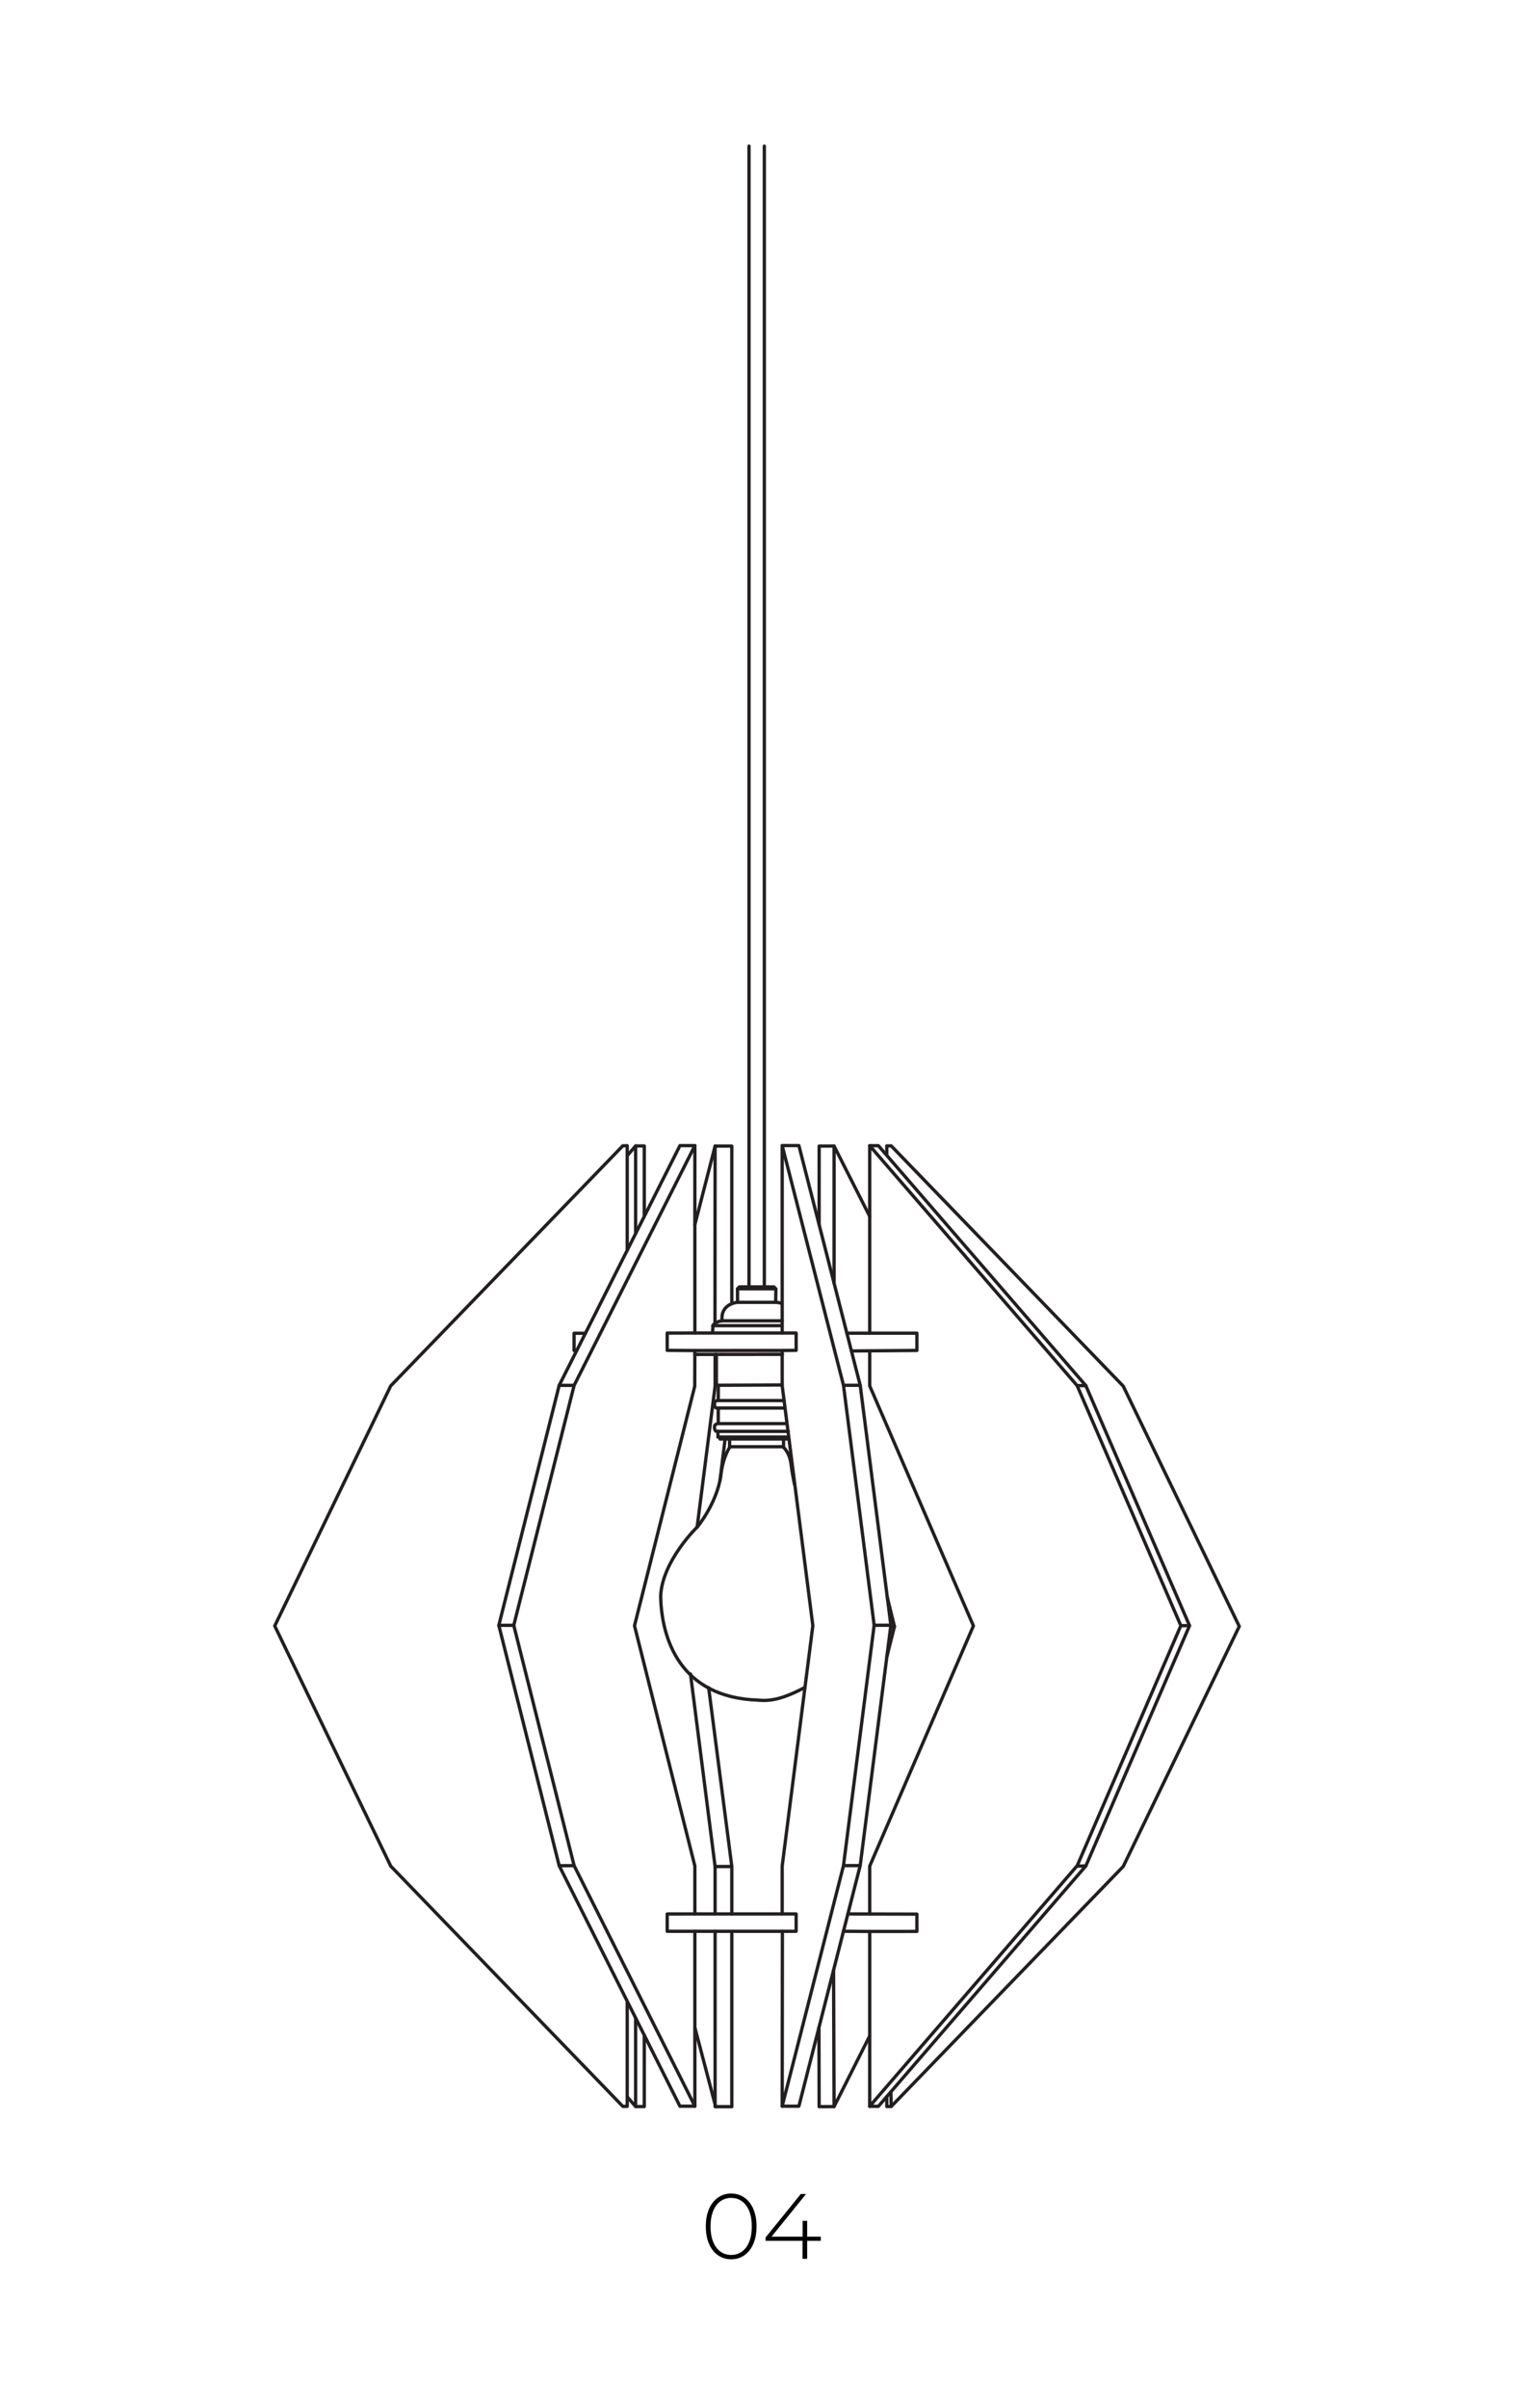 <?xml version="1.0" encoding="utf-8"?>
<!-- Generator: Adobe Illustrator 16.0.3, SVG Export Plug-In . SVG Version: 6.00 Build 0)  -->
<!DOCTYPE svg PUBLIC "-//W3C//DTD SVG 1.1//EN" "http://www.w3.org/Graphics/SVG/1.1/DTD/svg11.dtd">
<svg version="1.1" id="ecopet-the-lamp-04" xmlns="http://www.w3.org/2000/svg" xmlns:xlink="http://www.w3.org/1999/xlink" x="0px"
	 y="0px" width="229px" height="364px" viewBox="0 0 229 364" style="enable-background:new 0 0 229 364;" xml:space="preserve">
<style type="text/css">
<![CDATA[
	.st0{fill:none;stroke:#231F20;stroke-width:0.5;stroke-linecap:round;stroke-linejoin:round;stroke-miterlimit:10;}
]]>
</style>
<g id="lampa">
	<g>
		<line class="st0" x1="115.609" y1="194.542" x2="115.609" y2="22.089"/>
		<line class="st0" x1="113.29" y1="194.542" x2="113.29" y2="22.089"/>
	</g>
	<polyline class="st0" points="97.453,183.739 97.453,173.237 96.141,173.234 94.871,174.7 	"/>
	<line class="st0" x1="96.141" y1="186.487" x2="96.141" y2="173.234"/>
	<polyline class="st0" points="94.871,189.003 94.871,173.203 94.203,173.21 59.104,209.497 41.555,245.79 59.104,282.103 
		94.203,318.423 94.871,318.421 94.871,316.982 94.871,302.697 	"/>
	<polyline class="st0" points="97.453,307.671 97.453,318.452 96.141,318.448 94.871,316.982 	"/>
	<line class="st0" x1="96.141" y1="305.054" x2="96.141" y2="318.448"/>
	<polygon class="st0" points="105.101,291.952 105.102,318.396 102.842,318.397 84.579,282.038 75.449,245.704 84.579,209.431 
		102.842,173.185 105.101,173.185 105.102,201.515 100.919,201.521 100.919,204.134 105.101,204.165 105.083,209.56 95.971,245.759 
		105.101,282.093 105.102,289.335 100.919,289.341 100.919,291.954 	"/>
	<polyline class="st0" points="105.102,318.396 86.839,282.032 77.709,245.702 86.839,209.427 105.101,173.185 	"/>
	<polyline class="st0" points="88.549,201.552 86.833,201.552 86.833,204.163 87.233,204.163 	"/>
	<line class="st0" x1="86.839" y1="209.427" x2="84.579" y2="209.427"/>
	<line class="st0" x1="75.449" y1="245.704" x2="77.709" y2="245.704"/>
	<line class="st0" x1="84.579" y1="282.038" x2="86.839" y2="282.032"/>
	<polyline class="st0" points="105.101,185.139 108.162,173.253 110.69,173.253 110.689,197.055 	"/>
	<line class="st0" x1="108.146" y1="199.995" x2="108.162" y2="173.253"/>
	<polyline class="st0" points="108.164,204.747 108.164,209.556 105.443,230.87 	"/>
	<polyline class="st0" points="104.439,253.048 108.162,282.165 108.162,289.335 	"/>
	<line class="st0" x1="108.164" y1="291.952" x2="108.162" y2="318.468"/>
	<polyline class="st0" points="105.102,306.505 108.25,318.468 110.69,318.468 110.69,291.97 	"/>
	<polyline class="st0" points="110.69,289.335 110.69,282.165 107.188,255.124 	"/>
	<line class="st0" x1="108.162" y1="282.165" x2="110.69" y2="282.165"/>
	<polyline class="st0" points="105.132,291.952 118.341,291.956 118.31,318.392 127.582,282.026 132.22,245.688 127.582,209.415 
		118.31,173.179 118.311,201.515 120.421,201.515 120.421,204.132 118.31,204.155 118.31,209.483 122.946,245.751 118.31,282.089 
		118.31,289.335 105.102,289.335 	"/>
	<polyline class="st0" points="118.31,289.335 120.42,289.335 120.42,291.952 118.341,291.952 	"/>
	<polyline class="st0" points="118.31,318.392 120.836,318.396 130.109,282.026 134.748,245.688 130.11,209.415 120.836,173.179 
		118.31,173.179 	"/>
	<line class="st0" x1="127.582" y1="209.415" x2="130.11" y2="209.415"/>
	<line class="st0" x1="132.22" y1="245.688" x2="134.748" y2="245.688"/>
	<line class="st0" x1="127.582" y1="282.026" x2="130.109" y2="282.026"/>
	<polyline class="st0" points="123.871,306.501 123.899,318.464 126.157,318.458 126.082,297.823 	"/>
	<line class="st0" x1="126.157" y1="318.458" x2="131.547" y2="307.769"/>
	<polyline class="st0" points="127.556,291.948 131.547,291.979 131.545,318.407 162.939,282.026 178.608,245.751 162.921,209.466 
		131.547,173.196 131.547,201.521 	"/>
	<polyline class="st0" points="131.547,204.222 131.547,209.499 147.233,245.784 131.547,282.104 131.547,289.341 	"/>
	<polyline class="st0" points="128.247,289.335 138.686,289.36 138.686,291.974 131.547,291.979 	"/>
	<polyline class="st0" points="134.206,241.447 135.289,245.884 134.138,250.47 	"/>
	<line class="st0" x1="134.748" y1="245.884" x2="135.289" y2="245.884"/>
	<polyline class="st0" points="123.897,185.139 123.901,173.253 126.157,173.247 131.547,183.878 	"/>
	<line class="st0" x1="126.156" y1="193.973" x2="126.157" y2="173.247"/>
	<polyline class="st0" points="128.094,201.536 138.686,201.536 138.686,204.149 128.846,204.226 	"/>
	<polyline class="st0" points="131.547,173.196 132.861,173.196 164.238,209.468 179.923,245.751 164.238,282.077 134.129,316.946 
		132.861,318.413 131.545,318.407 	"/>
	<polyline class="st0" points="134.129,316.946 134.132,318.444 134.799,318.438 169.896,282.151 187.445,245.858 169.896,209.544 
		134.799,173.222 134.132,173.228 134.132,174.469 	"/>
	<line class="st0" x1="162.921" y1="209.466" x2="164.238" y2="209.466"/>
	<line class="st0" x1="178.608" y1="245.751" x2="179.923" y2="245.751"/>
	<line class="st0" x1="162.921" y1="282.104" x2="164.238" y2="282.077"/>
	<line class="st0" x1="134.748" y1="316.228" x2="134.799" y2="318.438"/>
	<line class="st0" x1="105.102" y1="201.515" x2="118.311" y2="201.515"/>
	<line class="st0" x1="105.101" y1="204.165" x2="118.31" y2="204.155"/>
	<line class="st0" x1="105.102" y1="204.751" x2="118.342" y2="204.737"/>
	<path class="st0" d="M118.31,209.37l-9.478,0.039c0,0-0.472,0.123-0.477-0.398s0-4.27,0-4.27"/>
	<polyline class="st0" points="118.596,211.722 108.64,211.722 108.64,209.427 	"/>
	<path class="st0" d="M118.677,212.855h-10.28c0,0-0.33,0.024-0.33-0.655c0-0.528,0.572-0.479,0.572-0.479"/>
	<polyline class="st0" points="118.977,215.208 108.639,215.208 108.639,212.896 	"/>
	<path class="st0" d="M119.235,216.375h-10.885c0,0-0.283-0.011-0.283-0.688c0-0.396,0.484-0.473,0.484-0.473"/>
	<polyline class="st0" points="108.595,216.364 108.595,217.245 108.954,217.245 119.279,217.245 	"/>
	<path class="st0" d="M108.931,217.538l0.023-0.293L108.931,217.538z"/>
	<line class="st0" x1="119.341" y1="217.531" x2="108.931" y2="217.531"/>
	<path class="st0" d="M110.415,218.702"/>
	<polyline class="st0" points="110.355,217.531 110.355,218.702 118.516,218.702 118.516,217.528 	"/>
	<path class="st0" d="M110.43,218.704c0,0-1.086,1.441-1.406,4.399c-0.592,4.115-3.488,7.655-3.488,7.655s-5.401,5.179-5.609,10.554
		c0.104,5.375,2.198,14.709,13.651,15.636c1.672,0,3.234,0.771,8.178-1.868"/>
	<path class="st0" d="M118.4,218.692c0,0,1.098,0.803,1.292,2.964c0.063,0.694,0.479,2.75,0.479,2.75"/>
	<line class="st0" x1="109.67" y1="217.56" x2="108.915" y2="223.735"/>
	<path class="st0" d="M107.768,201.395c0,0,0.057-0.238,0.057-0.993c0.34-0.646,1.396-0.729,1.396-0.729
		c-0.283-2.648,2.334-2.8,2.334-2.8v-2.047l0.28-0.28h5.228l0.291,0.292l-0.028,2.029c0,0,0.765,0.04,0.985,0.251"/>
	<line class="st0" x1="111.555" y1="194.825" x2="117.298" y2="194.825"/>
	<line class="st0" x1="111.555" y1="196.872" x2="117.325" y2="196.872"/>
	<line class="st0" x1="109.221" y1="199.672" x2="118.311" y2="199.672"/>
	<line class="st0" x1="107.824" y1="200.401" x2="118.25" y2="200.401"/>
</g>
<g>
	<path d="M108.599,340.93c-0.583-0.406-1.036-0.982-1.358-1.729c-0.322-0.747-0.483-1.624-0.483-2.632s0.161-1.885,0.483-2.633
		c0.322-0.746,0.775-1.322,1.358-1.729c0.583-0.406,1.249-0.609,1.995-0.609s1.412,0.203,1.995,0.609
		c0.583,0.406,1.036,0.982,1.358,1.729c0.322,0.748,0.483,1.625,0.483,2.633s-0.161,1.885-0.483,2.632s-0.775,1.323-1.358,1.729
		c-0.583,0.406-1.249,0.608-1.995,0.608S109.182,341.336,108.599,340.93z M112.225,340.369c0.471-0.34,0.838-0.835,1.099-1.484
		c0.261-0.648,0.392-1.42,0.392-2.316s-0.131-1.668-0.392-2.316c-0.261-0.649-0.628-1.145-1.099-1.484
		c-0.471-0.341-1.015-0.512-1.631-0.512c-0.616,0-1.16,0.171-1.631,0.512c-0.472,0.34-0.838,0.835-1.099,1.484
		c-0.261,0.648-0.392,1.42-0.392,2.316s0.131,1.668,0.392,2.316c0.261,0.649,0.627,1.145,1.099,1.484
		c0.471,0.341,1.015,0.512,1.631,0.512C111.21,340.881,111.753,340.71,112.225,340.369z"/>
	<path d="M124.146,338.752h-2.058v2.717h-0.7v-2.717h-5.586v-0.518l5.32-6.566h0.798l-5.222,6.454h4.704v-2.394h0.686v2.394h2.058
		V338.752z"/>
</g>
<g>
</g>
<g>
</g>
<g>
</g>
<g>
</g>
<g>
</g>
<g>
</g>
</svg>
